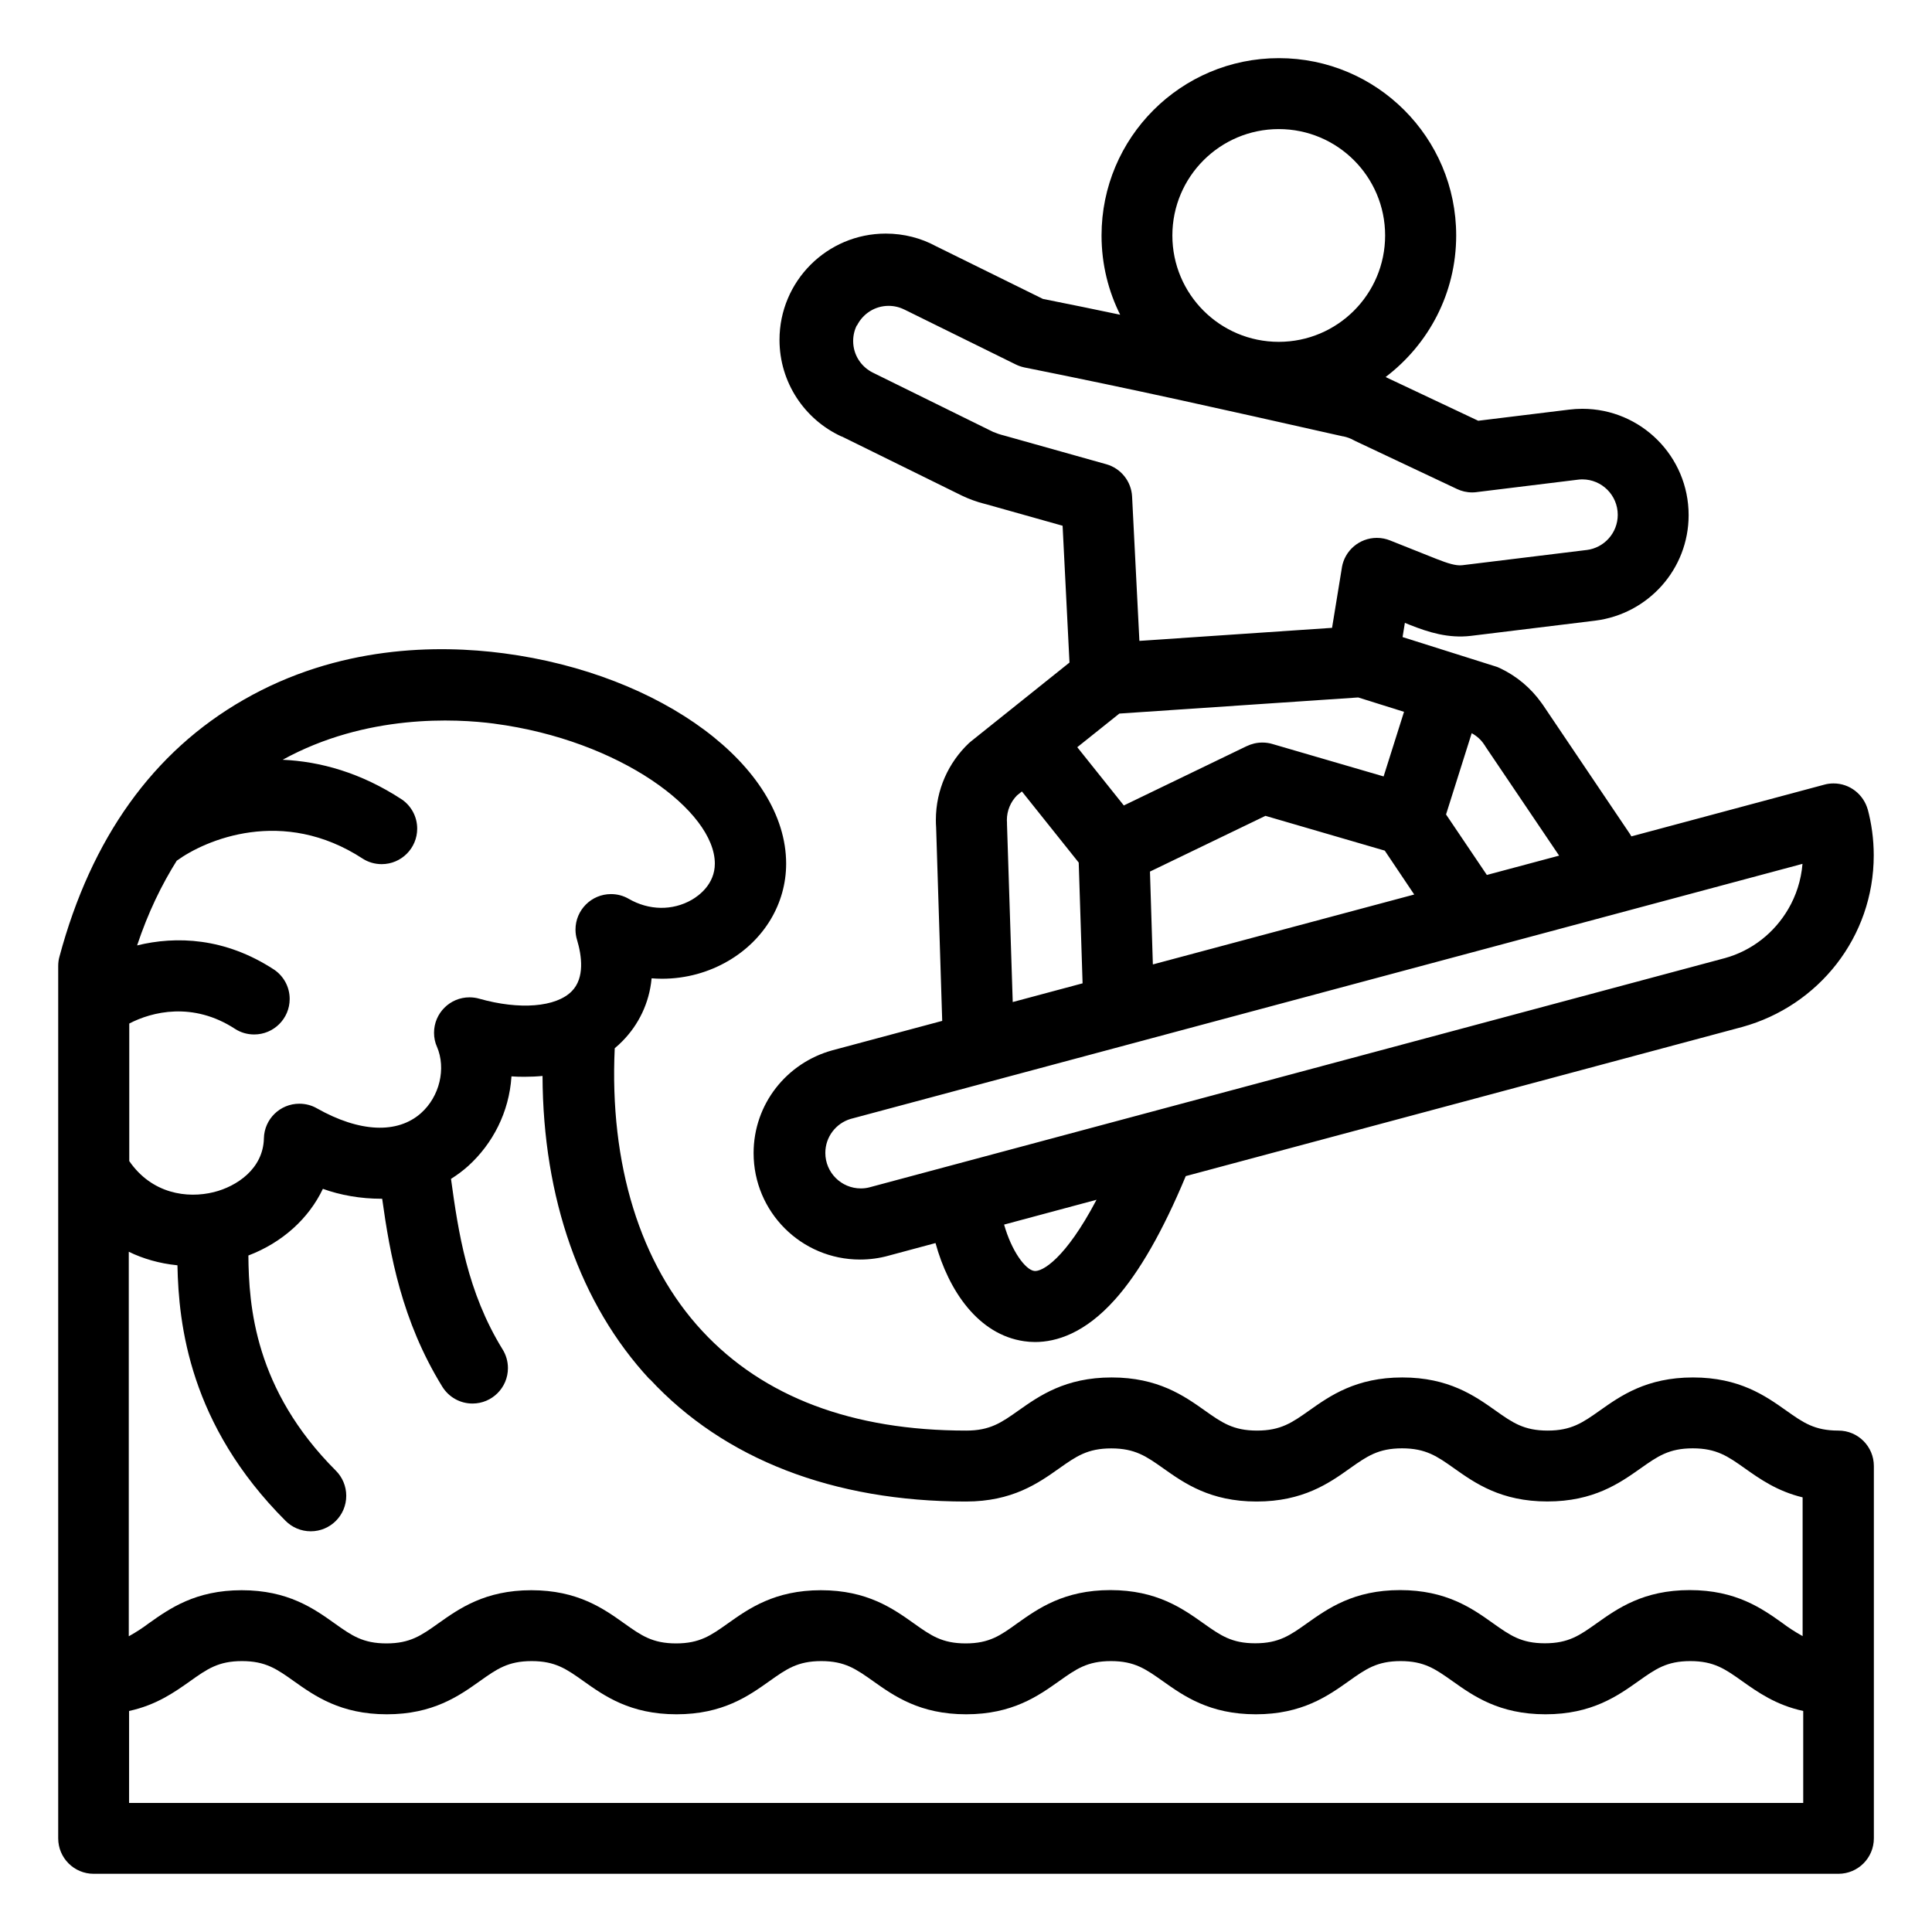 <svg xmlns="http://www.w3.org/2000/svg" version="1.1" width="32" height="32" viewBox="0 0 32 32"><title>surfing</title><path d="M30.449 23.695c-0.395 0-0.582-0.132-0.864-0.332-0.345-0.244-0.775-0.548-1.544-0.548s-1.198 0.304-1.543 0.548c-0.283 0.2-0.47 0.332-0.864 0.332s-0.582-0.132-0.864-0.332c-0.345-0.244-0.775-0.548-1.543-0.548s-1.198 0.304-1.543 0.548c-0.283 0.2-0.47 0.332-0.864 0.332s-0.582-0.132-0.864-0.332c-0.345-0.244-0.775-0.548-1.543-0.548s-1.198 0.304-1.544 0.548c-0.283 0.2-0.47 0.332-0.864 0.332-1.888 0-3.36-0.556-4.375-1.651-1.028-1.108-1.538-2.763-1.448-4.682 0.047-0.039 0.089-0.078 0.129-0.119l0-0c0.267-0.271 0.443-0.631 0.481-1.032l0.001-0.007c0.051 0.004 0.111 0.007 0.172 0.007 0.4 0 0.775-0.107 1.097-0.295l-0.010 0.006c0.606-0.35 0.969-0.955 0.969-1.617 0-1.609-2.054-3.139-4.676-3.484-1.101-0.145-2.742-0.13-4.307 0.768-1.501 0.859-2.527 2.292-3.054 4.259-0.013 0.045-0.020 0.098-0.020 0.152 0 0 0 0 0 0v-0 14.449c0 0.324 0.263 0.587 0.587 0.587 0 0 0 0 0 0h28.899c0.324 0 0.587-0.263 0.587-0.587v0-6.167c0-0.324-0.263-0.587-0.587-0.587v0zM10.763 22.843c1.23 1.326 3.040 2.027 5.236 2.027 0.768 0 1.198-0.304 1.543-0.548 0.283-0.2 0.47-0.332 0.864-0.332s0.582 0.132 0.864 0.332c0.345 0.244 0.775 0.548 1.543 0.548s1.202-0.304 1.545-0.549c0.283-0.2 0.47-0.332 0.864-0.332s0.582 0.132 0.864 0.332c0.345 0.244 0.775 0.548 1.543 0.548s1.198-0.304 1.544-0.548c0.283-0.2 0.47-0.332 0.864-0.332s0.582 0.132 0.864 0.332c0.246 0.174 0.534 0.378 0.956 0.48v2.298c-0.127-0.070-0.235-0.141-0.337-0.218l0.007 0.005c-0.344-0.245-0.772-0.549-1.54-0.549s-1.196 0.305-1.54 0.549c-0.281 0.2-0.467 0.332-0.859 0.332s-0.576-0.132-0.859-0.332c-0.344-0.245-0.772-0.549-1.54-0.549s-1.195 0.305-1.54 0.549c-0.281 0.2-0.467 0.332-0.859 0.332s-0.576-0.132-0.859-0.332c-0.344-0.244-0.773-0.549-1.54-0.549s-1.196 0.305-1.54 0.549c-0.28 0.202-0.464 0.334-0.856 0.334s-0.578-0.132-0.859-0.332c-0.344-0.244-0.772-0.549-1.539-0.549s-1.196 0.305-1.54 0.549c-0.281 0.2-0.467 0.332-0.859 0.332s-0.578-0.132-0.859-0.332c-0.344-0.245-0.772-0.549-1.539-0.549s-1.196 0.305-1.54 0.549c-0.281 0.2-0.467 0.332-0.859 0.332s-0.578-0.132-0.859-0.332c-0.344-0.245-0.772-0.549-1.539-0.549s-1.196 0.305-1.54 0.549c-0.095 0.072-0.204 0.143-0.316 0.206l-0.014 0.007v-6.368c0.235 0.115 0.508 0.194 0.796 0.223l0.010 0.001c0.020 0.984 0.199 2.642 1.792 4.234 0.106 0.106 0.254 0.172 0.416 0.172 0.325 0 0.588-0.263 0.588-0.588 0-0.162-0.066-0.31-0.172-0.416v0c-1.347-1.347-1.442-2.732-1.449-3.564 0.562-0.214 0.999-0.611 1.234-1.104 0.288 0.104 0.621 0.164 0.968 0.164 0.005 0 0.010 0 0.015-0h-0.001c0.128 0.919 0.322 2.020 0.996 3.113 0.105 0.169 0.29 0.279 0.5 0.279 0.324 0 0.587-0.263 0.587-0.587 0-0.114-0.033-0.221-0.089-0.311l0.001 0.002c-0.587-0.952-0.734-1.944-0.855-2.825 0.106-0.067 0.198-0.136 0.284-0.213l-0.002 0.002c0.411-0.372 0.68-0.895 0.719-1.48l0-0.007c0.064 0.005 0.139 0.007 0.214 0.007 0.106 0 0.211-0.005 0.314-0.015l-0.013 0.001c0.007 2.023 0.624 3.784 1.772 5.022zM8.186 11.986c2.091 0.275 3.654 1.452 3.654 2.318 0 0.342-0.267 0.533-0.381 0.599-0.32 0.184-0.71 0.178-1.046-0.016-0.084-0.049-0.185-0.078-0.293-0.078-0.324 0-0.588 0.263-0.588 0.588 0 0.060 0.009 0.117 0.026 0.172l-0.001-0.004c0.080 0.268 0.13 0.633-0.087 0.853-0.26 0.264-0.864 0.313-1.534 0.123-0.048-0.014-0.103-0.022-0.16-0.022-0.324 0-0.587 0.263-0.587 0.587 0 0.083 0.017 0.163 0.049 0.234l-0.001-0.004c0.155 0.363 0.044 0.826-0.263 1.1-0.391 0.349-1.020 0.32-1.726-0.079-0.083-0.048-0.183-0.076-0.29-0.076-0.32 0-0.58 0.255-0.587 0.573v0.001c-0.012 0.507-0.453 0.796-0.828 0.89-0.444 0.111-1.030 0.027-1.402-0.514v-2.278c0.371-0.194 1.053-0.369 1.756 0.091 0.089 0.057 0.197 0.090 0.313 0.090 0.324 0 0.588-0.263 0.588-0.588 0-0.201-0.101-0.378-0.255-0.484l-0.002-0.001c-0.815-0.534-1.626-0.56-2.27-0.402 0.179-0.536 0.401-1 0.673-1.43l-0.016 0.027c0.471-0.344 1.757-0.9 3.083-0.032 0.088 0.056 0.196 0.089 0.311 0.089 0.324 0 0.588-0.263 0.588-0.588 0-0.2-0.1-0.377-0.253-0.483l-0.002-0.001c-0.678-0.444-1.352-0.629-1.973-0.657 1.384-0.762 2.869-0.682 3.507-0.598zM2.138 29.862v-1.523c0.453-0.098 0.755-0.313 1.011-0.494 0.281-0.2 0.467-0.332 0.859-0.332s0.578 0.132 0.859 0.332c0.344 0.244 0.773 0.549 1.54 0.549s1.196-0.305 1.54-0.549c0.281-0.2 0.467-0.332 0.859-0.332s0.578 0.132 0.859 0.332c0.344 0.244 0.772 0.549 1.54 0.549s1.195-0.305 1.539-0.549c0.281-0.2 0.467-0.332 0.859-0.332s0.576 0.132 0.859 0.332c0.344 0.244 0.772 0.549 1.54 0.549s1.195-0.305 1.54-0.549c0.281-0.2 0.467-0.332 0.859-0.332s0.576 0.132 0.859 0.332c0.344 0.244 0.772 0.549 1.54 0.549s1.195-0.305 1.54-0.549c0.281-0.2 0.467-0.332 0.859-0.332s0.576 0.132 0.859 0.332c0.344 0.244 0.772 0.549 1.54 0.549s1.195-0.305 1.54-0.549c0.281-0.2 0.467-0.332 0.859-0.332s0.578 0.132 0.859 0.332c0.256 0.181 0.558 0.396 1.011 0.494v1.523zM13.94 7.228l1.994 0.982c0.11 0.053 0.24 0.101 0.375 0.136l0.015 0.003 1.276 0.359 0.114 2.266-1.627 1.302c-0.013 0.011-0.026 0.021-0.038 0.032-0.338 0.32-0.548 0.772-0.548 1.273 0 0.041 0.001 0.082 0.004 0.122l-0-0.005 0.101 3.211-1.818 0.487c-0.758 0.208-1.306 0.891-1.306 1.703 0 0.974 0.789 1.763 1.763 1.763 0.162 0 0.32-0.022 0.469-0.063l-0.012 0.003 0.793-0.213c0.216 0.788 0.708 1.517 1.469 1.626 0.054 0.008 0.117 0.013 0.18 0.013h0c0.352 0 0.823-0.143 1.324-0.704 0.401-0.448 0.794-1.136 1.172-2.044l9.22-2.471c1.263-0.35 2.175-1.489 2.175-2.842 0-0.268-0.036-0.528-0.103-0.776l0.005 0.021c-0.070-0.253-0.297-0.436-0.568-0.436-0.054 0-0.106 0.007-0.155 0.021l0.004-0.001-3.197 0.857c-0.008-0.014-0.016-0.028-0.025-0.041l-1.44-2.136c-0.007-0.011-0.015-0.021-0.023-0.032-0.178-0.25-0.415-0.448-0.689-0.577l-0.011-0.005c-0.018-0.009-0.041-0.018-0.065-0.025l-0.004-0.001-1.533-0.484 0.038-0.235 0.088 0.035c0.302 0.12 0.633 0.224 1.005 0.18l2.059-0.252c0.877-0.11 1.548-0.851 1.548-1.748 0-0.973-0.789-1.761-1.761-1.761-0.075 0-0.149 0.005-0.222 0.014l0.009-0.001-1.511 0.185-1.513-0.714c-0.007-0.004-0.014-0.007-0.020-0.011 0.713-0.542 1.168-1.39 1.168-2.344 0-1.622-1.315-2.937-2.937-2.937s-2.937 1.315-2.937 2.937c0 0.479 0.114 0.93 0.317 1.33l-0.008-0.017c-0.409-0.086-0.832-0.173-1.28-0.262l-1.777-0.876c-0.239-0.13-0.524-0.206-0.826-0.206-0.972 0-1.76 0.788-1.76 1.76 0 0.707 0.417 1.317 1.019 1.597l0.011 0.005zM16.679 13.651c0-0.008 0-0.016 0-0.024-0.001-0.013-0.002-0.028-0.002-0.044 0-0.159 0.064-0.303 0.167-0.408l-0 0 0.082-0.066 0.941 1.178 0.064 2-1.157 0.31zM19.047 14.436l1.913-0.923 1.976 0.576 0.488 0.727-4.329 1.158zM17.13 21.051c-0.148-0.021-0.375-0.33-0.499-0.768l1.531-0.411c-0.519 0.986-0.904 1.197-1.032 1.179zM29.623 15.050c-0.232 0.401-0.608 0.697-1.055 0.82l-0.012 0.003-14.159 3.794c-0.042 0.011-0.090 0.017-0.139 0.017-0.324 0-0.588-0.263-0.588-0.588 0-0.266 0.176-0.49 0.418-0.563l0.004-0.001 15.763-4.224c-0.023 0.276-0.107 0.529-0.237 0.751l0.005-0.008zM24.599 12.358l1.225 1.814-1.197 0.32-0.676-1.002 0.425-1.346c0.084 0.046 0.153 0.108 0.204 0.184l0.001 0.002q0.009 0.014 0.019 0.027zM23.255 11.79l-0.338 1.070-1.845-0.538c-0.049-0.015-0.106-0.023-0.164-0.023-0.093 0-0.181 0.022-0.259 0.060l0.003-0.002-2.038 0.984-0.771-0.965 0.697-0.557 3.956-0.267zM21.18 2.138c0.973 0 1.762 0.789 1.762 1.762s-0.789 1.762-1.762 1.762c-0.973 0-1.762-0.789-1.762-1.762v0c0.001-0.973 0.789-1.761 1.762-1.762h0zM14.194 5.392c0.098-0.195 0.296-0.326 0.524-0.326 0.094 0 0.183 0.022 0.262 0.062l-0.003-0.002 1.846 0.91c0.042 0.021 0.090 0.038 0.14 0.049l0.004 0.001c1.856 0.371 3.273 0.691 5.068 1.095l0.211 0.047h0.006c0.061 0.013 0.115 0.033 0.165 0.061l-0.003-0.002c0.012 0.007 0.024 0.013 0.037 0.019l1.683 0.794c0.073 0.035 0.159 0.056 0.25 0.056 0.025 0 0.051-0.002 0.075-0.005l-0.003 0 1.679-0.206c0.022-0.003 0.047-0.005 0.073-0.005 0.324 0 0.587 0.263 0.587 0.587 0 0.3-0.225 0.547-0.515 0.583l-0.003 0-2.059 0.252c-0.104 0.012-0.241-0.032-0.427-0.105l-0.768-0.306c-0.064-0.026-0.139-0.042-0.218-0.042-0.291 0-0.533 0.212-0.579 0.489l-0 0.003-0.163 0.998-3.191 0.216-0.121-2.39c-0.013-0.256-0.188-0.467-0.424-0.535l-0.004-0.001-1.684-0.473c-0.074-0.018-0.136-0.040-0.197-0.065l0.008 0.003-1.993-0.982c-0.195-0.097-0.326-0.295-0.326-0.524 0-0.094 0.022-0.183 0.062-0.262l-0.002 0.003z"></path></svg>